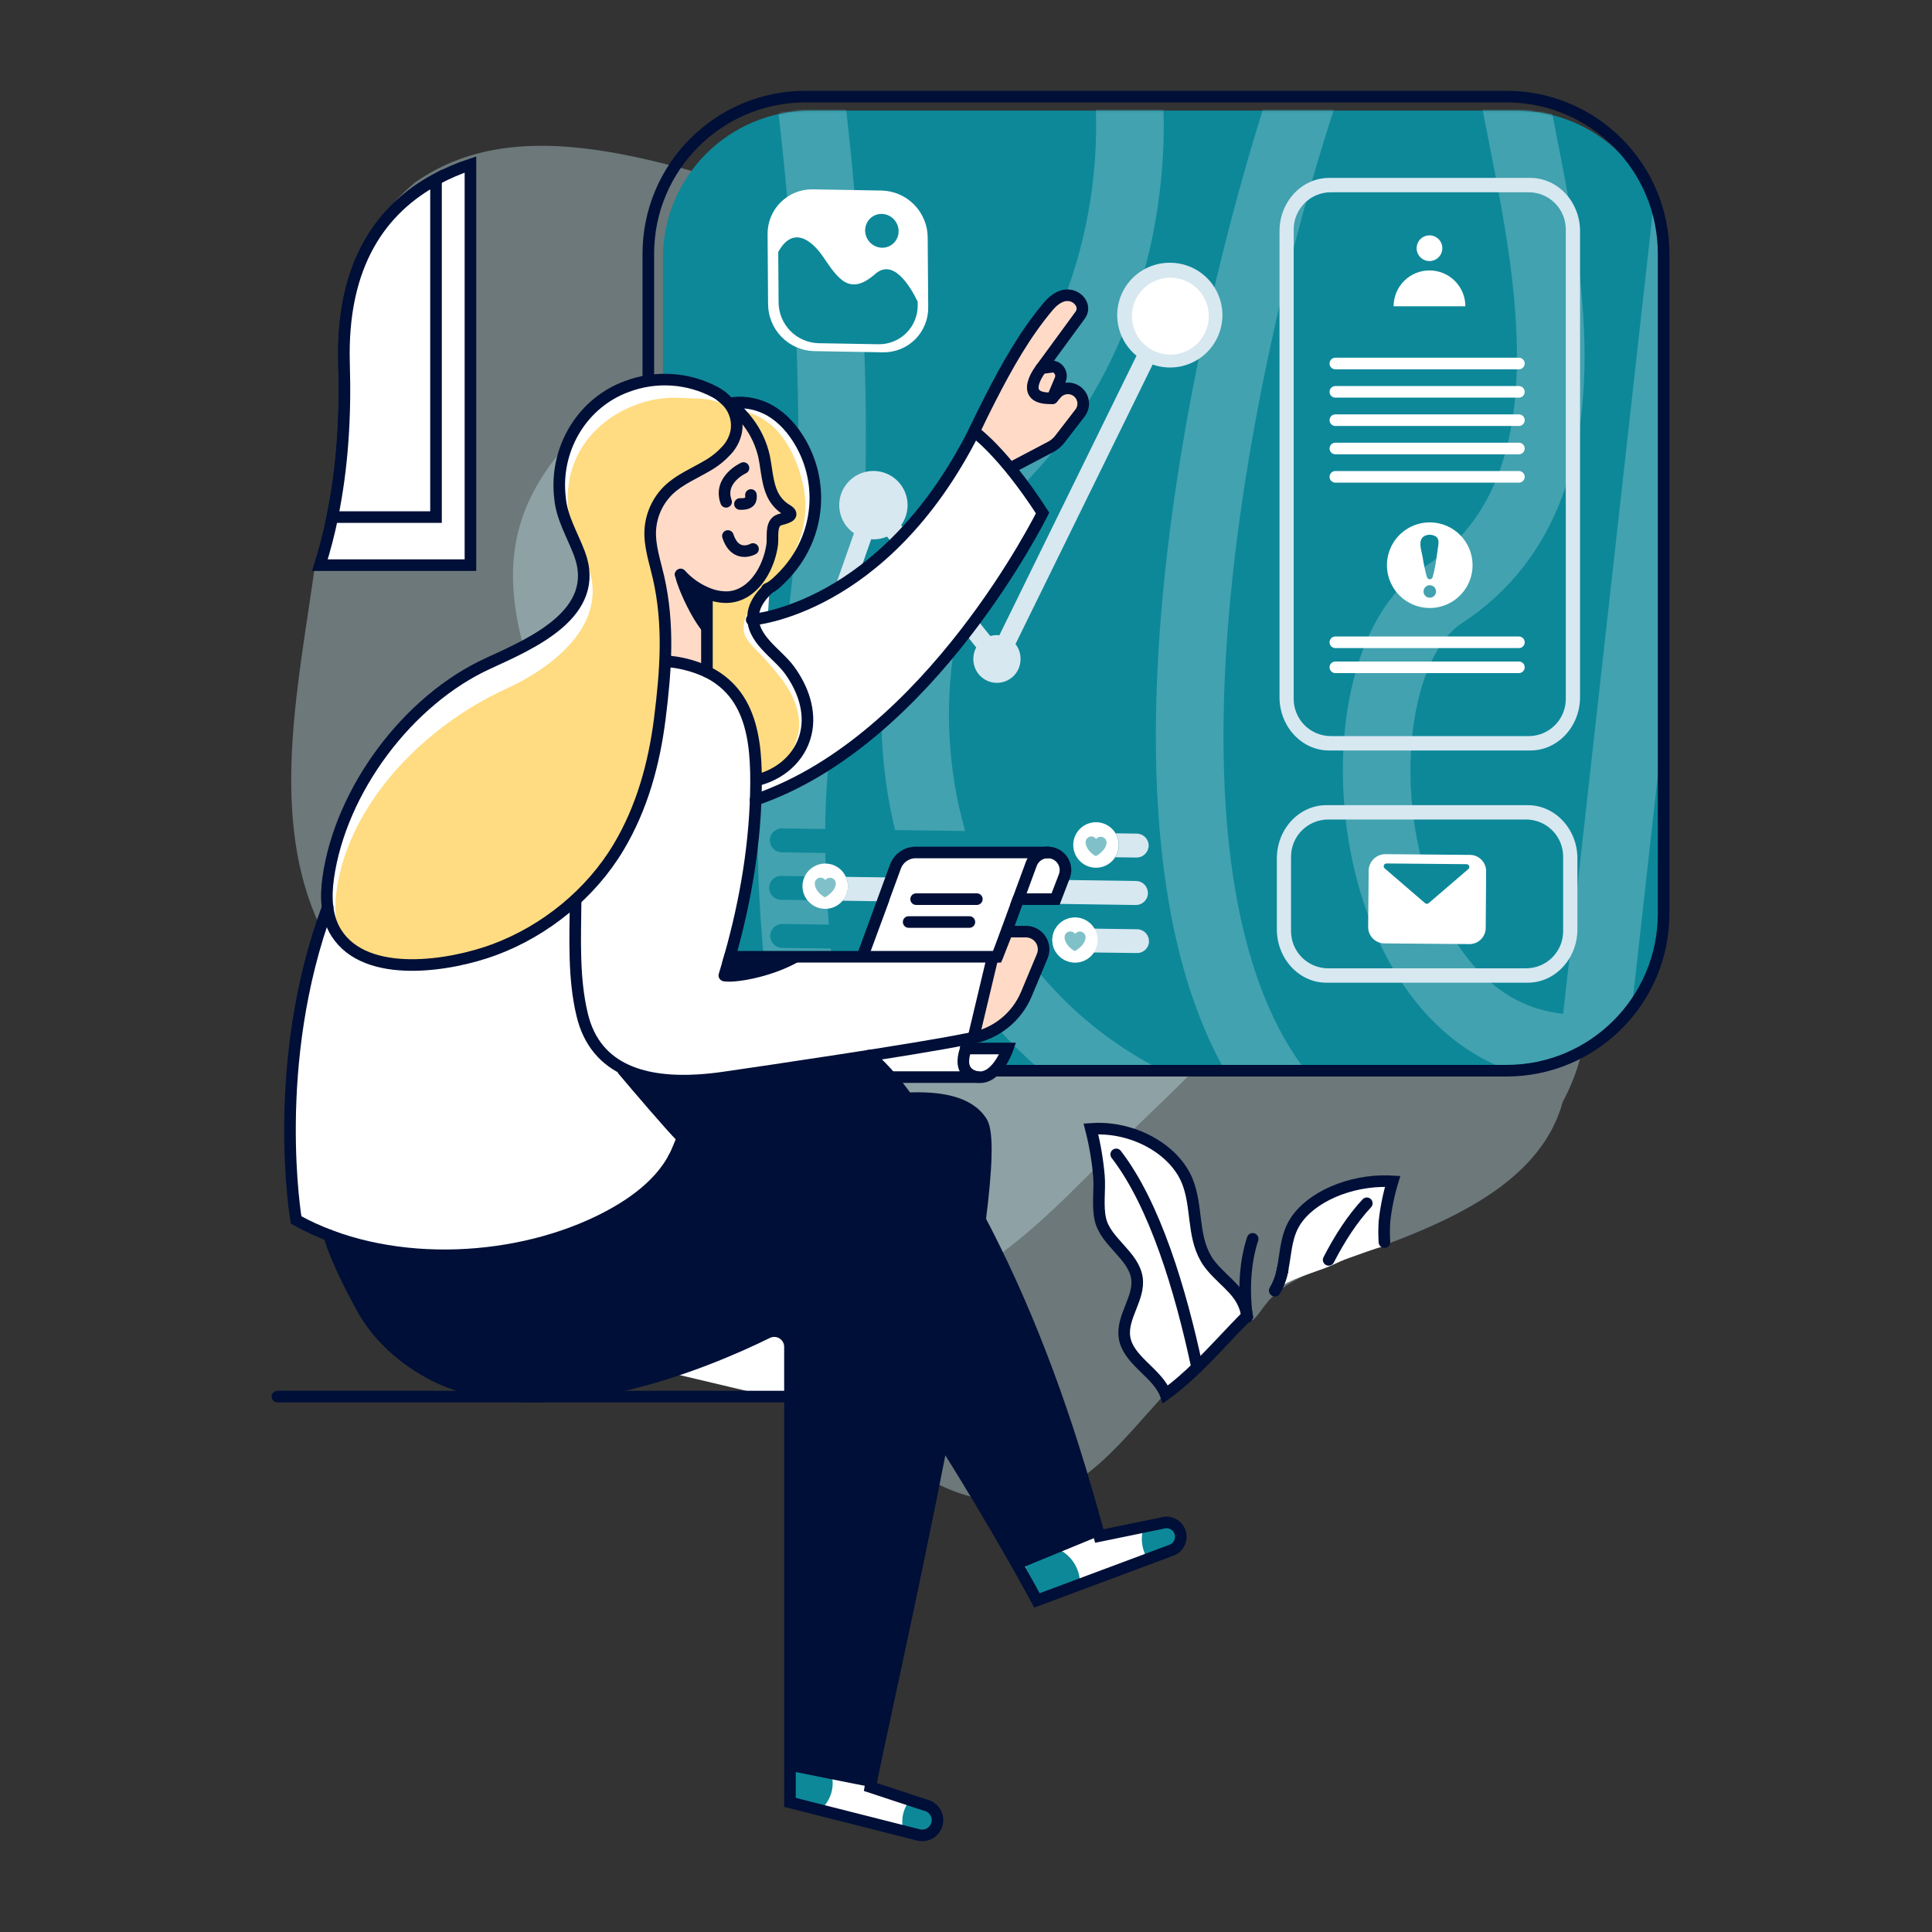 <svg width="1000" height="1000" viewBox="0 0 1000 1000" fill="none" xmlns="http://www.w3.org/2000/svg">
<rect x="0" y="0" width="1000" height="1000" fill="#333333" stroke="none"/>
<path opacity="0.4" fill-rule="evenodd" clip-rule="evenodd" d="M438.305 162.679C494.251 147.552 550.478 161.159 607.756 169.983C669.236 179.455 742.379 169.618 783.914 215.926C825.447 262.229 806.126 333.964 810.494 396.011C814.678 455.444 837.055 517.879 808.866 570.368C791 635.5 686.5 647.5 663 667.5C655 673 651.579 681.5 648 683.5C588.916 716.515 572.134 789.894 506 775.5C439.858 761.105 387.164 661.289 353.777 602.405C326.766 554.767 323.381 501.304 310.838 447.996C295.866 384.367 246.643 320.093 273.307 260.411C300.035 200.583 375.049 179.782 438.305 162.679Z" fill="#C1E0E5"/>
<path opacity="0.4" fill-rule="evenodd" clip-rule="evenodd" d="M163.318 290.5C195 210.5 149 151 214.507 94.688C272.922 53.123 354.613 89.183 423.935 107.471C475.565 121.092 513.013 158.927 559.25 185.635C609.79 214.828 680.301 219.251 707.161 271.069C734.465 323.744 713.543 388.395 693.249 444.147C674.214 496.437 636.759 536.739 596.477 575.13C552.041 617.48 509.896 672.802 448.672 677.241C387.078 681.707 336.748 633.407 286.425 597.609C237.901 563.091 186.464 529.12 163.318 474.253C139.622 418.082 155.17 350.917 163.318 290.5Z" fill="#C1E0E5"/>
<path d="M645.35 681.13C636.9 689.65 628.53 699.13 619.61 707.74C617.157 710.134 614.647 712.447 612.08 714.68C609.23 717.16 606.29 719.52 603.28 721.68C603.061 721.05 602.794 720.439 602.48 719.85C597.43 709.85 583.73 703.52 582.03 692.18C580.48 681.59 590.03 671.86 588.47 661.48C586.71 649.74 572.27 642.77 569.6 631.3C567.9 624.18 569.42 615.97 568.8 608.63C568.09 600.423 566.702 592.288 564.65 584.31C565.65 584.24 566.65 584.21 567.65 584.18C587.95 583.84 607.93 595.24 614.5 611.26C619.79 624.26 617.1 639.17 624.13 651.32C624.553 652.106 625.031 652.861 625.56 653.58C626.492 654.855 627.493 656.077 628.56 657.24L630.79 659.56C631.16 659.93 631.57 660.27 631.94 660.67C632.31 661.07 632.71 661.42 633.08 661.82C636.58 665.17 640.15 668.54 642.47 672.54C642.68 672.888 642.867 673.248 643.03 673.62C643.241 673.991 643.428 674.376 643.59 674.77C643.8 675.2 643.96 675.61 644.11 676.01C644.26 676.41 644.45 677.01 644.61 677.43C644.83 678.18 645.04 678.89 645.2 679.63C645.2 679.82 645.2 679.98 645.26 680.13C645.32 680.28 645.26 680.25 645.26 680.32C645.274 680.379 645.274 680.441 645.26 680.5C645.26 680.63 645.26 680.72 645.32 680.81V680.87C645.305 680.958 645.315 681.048 645.35 681.13Z" fill="white"/>
<path d="M645.48 681.75H645.51L645.48 681.78V681.75Z" fill="white"/>
<path d="M645.54 681.69C645.79 681.47 646 681.32 646.25 681.1C646.04 681.29 645.79 681.5 645.57 681.72C645.57 681.72 645.57 681.72 645.51 681.72L645.54 681.69Z" fill="white"/>
<path d="M716.61 632.46C716.395 635.947 716.395 641.513 716.61 645C710.51 646.49 704.39 649.02 698.5 651C694.84 652.21 691.59 653.98 688 655.5C678.04 659.54 668.431 661.487 659.88 668C661.743 664.823 663.055 661.354 663.76 657.74C663.76 657.59 663.82 657.43 663.85 657.25C665.4 649.76 665.52 641.89 669.05 634.73C675.62 621.53 694.83 611.96 714.94 611.34H715.31C717.14 611.34 719 611.34 720.86 611.43C718.777 618.289 717.354 625.331 716.61 632.46Z" fill="white"/>
<path d="M707.47 622.82L698.55 648C694.89 649.21 691.3 650.54 687.71 652.06C693.44 640.92 700 630.85 707.47 622.82Z" fill="white"/>
<path d="M645.58 681.79C645.58 681.59 645.55 681.391 645.49 681.2C645.55 681.57 645.58 681.79 645.58 681.79Z" fill="white"/>
<path d="M577.75 597.51C597.75 623.44 611.03 667.51 619.61 707.74C617.157 710.133 614.647 712.446 612.08 714.68L577.75 597.51Z" fill="white"/>
<path d="M648.37 641.23C644.37 653.44 644.22 665.77 644.69 673.58C644.811 676.103 645.078 678.618 645.49 681.11L648.37 641.23Z" fill="white"/>
<path d="M645.35 681.13C636.9 689.65 628.53 699.13 619.61 707.74C617.157 710.134 614.647 712.447 612.08 714.68C609.23 717.16 606.29 719.52 603.28 721.68C603.061 721.05 602.794 720.439 602.48 719.85C597.43 709.85 583.73 703.52 582.03 692.18C580.48 681.59 590.03 671.86 588.47 661.48C586.71 649.74 572.27 642.77 569.6 631.3C567.9 624.18 569.42 615.97 568.8 608.63C568.09 600.423 566.702 592.288 564.65 584.31C565.65 584.24 566.65 584.21 567.65 584.18C587.95 583.84 607.93 595.24 614.5 611.26C619.79 624.26 617.1 639.17 624.13 651.32C624.553 652.106 625.031 652.861 625.56 653.58C626.492 654.855 627.493 656.077 628.56 657.24L630.79 659.56C631.16 659.93 631.57 660.27 631.94 660.67C632.31 661.07 632.71 661.42 633.08 661.82C636.58 665.17 640.15 668.54 642.47 672.54C642.68 672.888 642.867 673.248 643.03 673.62C643.241 673.991 643.428 674.376 643.59 674.77C643.8 675.2 643.96 675.61 644.11 676.01C644.26 676.41 644.45 677.01 644.61 677.43C644.83 678.18 645.04 678.89 645.2 679.63C645.2 679.82 645.2 679.98 645.26 680.13C645.32 680.28 645.26 680.25 645.26 680.32C645.274 680.379 645.274 680.441 645.26 680.5C645.26 680.63 645.26 680.72 645.32 680.81V680.87C645.305 680.958 645.315 681.048 645.35 681.13V681.13Z" stroke="#000F37" stroke-width="6" stroke-miterlimit="10" stroke-linecap="round"/>
<path d="M663.76 657.77C663.052 661.374 661.74 664.833 659.88 668" stroke="#000F37" stroke-width="6" stroke-miterlimit="10" stroke-linecap="round"/>
<path d="M716.58 642.93C716.365 639.443 716.365 635.947 716.58 632.46C717.326 625.341 718.749 618.309 720.83 611.46C718.97 611.34 717.11 611.34 715.28 611.37H714.91C694.8 611.99 675.59 621.56 669.02 634.76C665.49 641.92 665.37 649.76 663.82 657.28" stroke="#000F37" stroke-width="6" stroke-miterlimit="10" stroke-linecap="round"/>
<path d="M663.77 657.78C663.77 657.62 663.83 657.47 663.86 657.28" stroke="#000F37" stroke-width="6" stroke-miterlimit="10" stroke-linecap="round"/>
<path d="M663.85 657.24C663.85 657.42 663.79 657.58 663.76 657.73C663.056 661.348 661.744 664.821 659.88 668" stroke="#000F37" stroke-width="6" stroke-miterlimit="10" stroke-linecap="round"/>
<path d="M663.77 657.78C663.77 657.62 663.83 657.47 663.86 657.28" stroke="#000F37" stroke-width="6" stroke-miterlimit="10" stroke-linecap="round"/>
<path d="M645.48 681.6V681.75" stroke="#000F37" stroke-width="6" stroke-miterlimit="10" stroke-linecap="round"/>
<path d="M707.47 622.82C700 630.82 693.47 640.92 687.71 652.1" stroke="#000F37" stroke-width="6" stroke-miterlimit="10" stroke-linecap="round"/>
<path d="M645.58 681.79C645.58 681.59 645.55 681.391 645.49 681.2C645.55 681.57 645.58 681.79 645.58 681.79Z" stroke="#000F37" stroke-width="6" stroke-miterlimit="10" stroke-linecap="round"/>
<path d="M577.75 597.51C597.75 623.44 611.03 667.51 619.61 707.74" stroke="#000F37" stroke-width="6" stroke-miterlimit="10" stroke-linecap="round"/>
<path d="M648.37 641.23C644.37 653.44 644.22 665.77 644.69 673.58C644.811 676.103 645.078 678.618 645.49 681.11" stroke="#000F37" stroke-width="6" stroke-miterlimit="10" stroke-linecap="round"/>
<path d="M784.79 57.26H419.43C377.291 57.26 343.13 91.42 343.13 133.56V477.9C343.13 520.039 377.291 554.2 419.43 554.2H784.79C826.929 554.2 861.09 520.039 861.09 477.9V133.56C861.09 91.42 826.929 57.26 784.79 57.26Z" fill="#0D8899"/>
<mask id="mask0_388_22" style="mask-type:alpha" maskUnits="userSpaceOnUse" x="343" y="57" width="519" height="498">
<path d="M784.79 57.26H419.43C377.291 57.26 343.13 91.42 343.13 133.56V477.9C343.13 520.039 377.291 554.2 419.43 554.2H784.79C826.929 554.2 861.09 520.039 861.09 477.9V133.56C861.09 91.42 826.929 57.26 784.79 57.26Z" fill="#0D8899"/>
</mask>
<g mask="url(#mask0_388_22)">
<path opacity="0.73" d="M417 30.5C427.333 103.833 441.8 273 417 363C392.2 453 436 660.167 461 752.5M582 30.5C589.167 68.667 587.3 162.6 522.5 233C441.5 321 454.5 514.5 613 578.5M677 41.5C625.5 194.667 558.6 520.9 703 600.5M782.5 41.5C794 112 836.5 249.5 747 308C672.484 356.706 716 636 905.5 510.5M875 92.5L815.5 625" stroke="#55ABB7" stroke-width="35"/>
</g>
<path d="M779.72 50H416.94C372 50 335.57 86.431 335.57 131.37V472.83C335.57 517.769 372 554.2 416.94 554.2H779.72C824.659 554.2 861.09 517.769 861.09 472.83V131.37C861.09 86.431 824.659 50 779.72 50Z" stroke="#000F37" stroke-width="6" stroke-miterlimit="10" stroke-linecap="round"/>
<path d="M792.11 92.09H687.92C673.76 92.09 662.27 104.45 662.27 119.66V360.82C662.27 376.06 673.76 388.45 687.92 388.45H792.11C806.3 388.45 817.83 376.06 817.83 360.82V119.66C817.83 104.45 806.3 92.09 792.11 92.09ZM810.45 361.87C810.432 366.939 808.409 371.796 804.823 375.38C801.237 378.964 796.38 380.984 791.31 381H688.79C683.713 380.984 678.848 378.962 675.256 375.375C671.663 371.788 669.634 366.927 669.61 361.85V118.67C669.634 113.593 671.663 108.731 675.256 105.144C678.848 101.557 683.713 99.536 688.79 99.52H791.31C796.383 99.536 801.244 101.559 804.83 105.147C808.416 108.735 810.437 113.597 810.45 118.67V361.87Z" fill="#D7E8F0"/>
<path d="M790.74 416.75H686.55C672.4 416.75 660.9 429.11 660.9 444.32V481C660.9 496.25 672.4 508.64 686.55 508.64H790.74C804.93 508.64 816.46 496.25 816.46 481V444.32C816.46 429.11 804.93 416.75 790.74 416.75ZM809.08 482.06C809.067 487.132 807.046 491.993 803.459 495.579C799.873 499.166 795.012 501.187 789.94 501.2H687.42C682.344 501.187 677.479 499.167 673.886 495.582C670.293 491.996 668.264 487.136 668.24 482.06V443.33C668.264 438.253 670.293 433.392 673.886 429.805C677.478 426.217 682.343 424.196 687.42 424.18H789.94C795.013 424.196 799.874 426.219 803.46 429.807C807.046 433.395 809.067 438.257 809.08 443.33V482.06Z" fill="#D7E8F0"/>
<path d="M557.25 443.41L404.57 441.17C402.927 441.144 401.362 440.466 400.218 439.287C399.075 438.108 398.446 436.523 398.47 434.88C398.468 434.311 398.548 433.745 398.71 433.2C399.104 431.907 399.907 430.778 400.998 429.981C402.089 429.184 403.409 428.762 404.76 428.78L557.44 431C556.298 432.773 555.659 434.822 555.59 436.93C555.507 439.205 556.084 441.455 557.25 443.41Z" fill="#0D8899"/>
<path d="M594.27 439.41C593.883 440.7 593.09 441.83 592.009 442.634C590.928 443.437 589.617 443.871 588.27 443.87L577.27 443.71C578.45 441.866 579.092 439.73 579.126 437.542C579.159 435.353 578.583 433.199 577.46 431.32L588.46 431.48C590.1 431.514 591.661 432.194 592.803 433.371C593.945 434.549 594.576 436.129 594.56 437.77C594.541 438.327 594.443 438.88 594.27 439.41Z" fill="#D7E8F0"/>
<path d="M593.91 464C593.523 465.288 592.729 466.415 591.648 467.214C590.566 468.013 589.255 468.439 587.91 468.43L436.16 466.21C437.577 464.52 438.486 462.462 438.782 460.276C439.077 458.091 438.747 455.866 437.83 453.86L588.05 456C589.691 456.031 591.253 456.71 592.396 457.888C593.538 459.067 594.169 460.649 594.15 462.29C594.156 462.869 594.075 463.445 593.91 464Z" fill="#D7E8F0"/>
<path d="M417.9 465.93L404.22 465.73C402.581 465.706 401.018 465.035 399.873 463.861C398.728 462.688 398.094 461.109 398.11 459.47C398.117 458.892 398.201 458.316 398.36 457.76C398.744 456.473 399.538 455.346 400.621 454.552C401.704 453.758 403.017 453.339 404.36 453.36L416.55 453.55C415.837 455.029 415.436 456.639 415.37 458.28C415.269 461.051 416.167 463.766 417.9 465.93Z" fill="#0D8899"/>
<path d="M546.45 492.68L404.78 490.62C403.141 490.583 401.582 489.903 400.44 488.726C399.299 487.549 398.666 485.97 398.68 484.33C398.683 483.773 398.771 483.22 398.94 482.69C399.324 481.398 400.117 480.266 401.198 479.462C402.28 478.658 403.592 478.226 404.94 478.23L546.4 480.31C545.245 482.166 544.633 484.309 544.633 486.495C544.633 488.681 545.245 490.824 546.4 492.68H546.45Z" fill="#0D8899"/>
<path d="M594.5 488.87C594.116 490.158 593.322 491.287 592.24 492.084C591.157 492.881 589.845 493.305 588.5 493.29L566.24 493L546.45 492.73C545.296 490.874 544.684 488.731 544.684 486.545C544.684 484.359 545.296 482.216 546.45 480.36L566.61 480.66L588.61 480.98C590.248 481.006 591.808 481.679 592.951 482.852C594.094 484.025 594.726 485.602 594.71 487.24C594.718 487.79 594.647 488.339 594.5 488.87Z" fill="#D7E8F0"/>
<path d="M577.21 443.71C575.672 446.113 573.315 447.877 570.575 448.673C567.836 449.469 564.901 449.244 562.314 448.04C559.728 446.836 557.667 444.734 556.513 442.125C555.36 439.515 555.192 436.576 556.042 433.853C556.891 431.129 558.701 428.807 561.133 427.316C563.566 425.826 566.456 425.269 569.269 425.749C572.081 426.229 574.623 427.713 576.424 429.925C578.225 432.138 579.161 434.929 579.06 437.78C578.987 439.887 578.348 441.935 577.21 443.71Z" fill="white"/>
<g opacity="0.72">
<path opacity="0.72" d="M572.78 436.51C572.516 437.917 571.853 439.219 570.87 440.26C570.392 440.79 569.871 441.278 569.31 441.72C569 441.94 567.39 443.23 567.08 443.07C564.96 442 562.29 439.31 561.96 436.68C561.905 436.268 561.905 435.851 561.96 435.44C562.077 434.732 562.445 434.089 562.995 433.629C563.545 433.168 564.243 432.92 564.96 432.93C565.43 432.947 565.89 433.075 566.301 433.302C566.713 433.53 567.066 433.851 567.33 434.24C567.631 433.878 568.009 433.589 568.436 433.393C568.864 433.197 569.33 433.101 569.8 433.11C570.224 433.124 570.64 433.225 571.023 433.407C571.405 433.588 571.747 433.846 572.026 434.165C572.306 434.483 572.517 434.856 572.646 435.259C572.776 435.663 572.822 436.088 572.78 436.51Z" fill="#0D8899"/>
</g>
<path d="M436.14 466.21C435.02 467.553 433.613 468.628 432.024 469.357C430.434 470.086 428.702 470.451 426.953 470.424C425.205 470.397 423.484 469.98 421.918 469.202C420.351 468.425 418.979 467.307 417.9 465.93C416.174 463.763 415.283 461.048 415.39 458.28C415.456 456.639 415.857 455.029 416.57 453.55C417.574 451.51 419.147 449.805 421.099 448.639C423.05 447.473 425.298 446.897 427.57 446.98C429.758 447.049 431.883 447.734 433.7 448.957C435.516 450.179 436.951 451.889 437.84 453.89C438.757 455.896 439.087 458.121 438.792 460.307C438.496 462.492 437.587 464.55 436.17 466.24L436.14 466.21Z" fill="white"/>
<g opacity="0.72">
<path opacity="0.72" d="M432.59 457.84C432.319 459.244 431.653 460.541 430.67 461.58C430.2 462.117 429.677 462.606 429.11 463.04C428.81 463.26 427.19 464.56 426.89 464.39C424.77 463.33 422.1 460.64 421.76 458C421.705 457.588 421.705 457.171 421.76 456.76C421.863 456.174 422.138 455.632 422.549 455.203C422.961 454.774 423.49 454.477 424.071 454.349C424.652 454.222 425.258 454.27 425.811 454.487C426.365 454.704 426.841 455.081 427.18 455.57C427.577 455.019 428.149 454.618 428.803 454.434C429.456 454.25 430.153 454.294 430.779 454.557C431.405 454.821 431.923 455.289 432.249 455.886C432.574 456.482 432.687 457.171 432.57 457.84H432.59Z" fill="#0D8899"/>
</g>
<path d="M566.24 493C564.828 495.133 562.759 496.747 560.347 497.598C557.935 498.449 555.312 498.49 552.874 497.716C550.436 496.941 548.317 495.393 546.839 493.306C545.36 491.219 544.602 488.707 544.68 486.15C544.754 484.101 545.357 482.107 546.43 480.36C547.253 479.044 548.329 477.905 549.595 477.007C550.86 476.109 552.292 475.471 553.805 475.13C555.319 474.788 556.886 474.75 558.414 475.017C559.943 475.284 561.404 475.851 562.712 476.686C564.02 477.521 565.15 478.606 566.037 479.88C566.923 481.154 567.548 482.591 567.876 484.108C568.204 485.624 568.229 487.191 567.948 488.717C567.667 490.244 567.087 491.699 566.24 493Z" fill="white"/>
<g opacity="0.72">
<path opacity="0.72" d="M561.89 485.66C561.621 487.068 560.955 488.369 559.97 489.41C559.5 489.947 558.977 490.436 558.41 490.87C558.11 491.09 556.49 492.38 556.19 492.22C554.07 491.15 551.4 488.47 551.06 485.83C551.005 485.418 551.005 485.001 551.06 484.59C551.163 484.004 551.437 483.462 551.849 483.033C552.261 482.604 552.79 482.307 553.371 482.179C553.952 482.052 554.558 482.1 555.111 482.317C555.665 482.534 556.141 482.911 556.48 483.4C556.876 482.85 557.447 482.451 558.1 482.268C558.752 482.084 559.448 482.127 560.073 482.389C560.698 482.651 561.215 483.117 561.542 483.711C561.868 484.305 561.984 484.992 561.87 485.66H561.89Z" fill="#0D8899"/>
</g>
<path d="M397.3 121.36L397.56 157.55C397.626 163.862 400.131 169.905 404.55 174.413C408.969 178.921 414.96 181.547 421.27 181.74L457.09 182.36C460.17 182.407 463.228 181.835 466.083 180.678C468.938 179.52 471.532 177.801 473.71 175.622C475.887 173.444 477.605 170.85 478.761 167.994C479.918 165.139 480.488 162.08 480.44 159L480.17 122.81C480.108 116.498 477.606 110.456 473.188 105.948C468.77 101.441 462.779 98.818 456.47 98.63L420.65 98C417.569 97.953 414.511 98.525 411.656 99.682C408.801 100.839 406.208 102.558 404.03 104.737C401.852 106.916 400.134 109.51 398.978 112.365C397.822 115.221 397.251 118.28 397.3 121.36Z" fill="white"/>
<path d="M402.81 130.44L403 156.64C403.059 162.121 405.235 167.367 409.073 171.28C412.91 175.194 418.112 177.473 423.59 177.64L454.7 178.18C457.375 178.221 460.032 177.724 462.511 176.719C464.991 175.715 467.244 174.223 469.137 172.332C471.03 170.441 472.524 168.189 473.531 165.71C474.538 163.231 475.038 160.576 475 157.9V156.13C470.63 147.19 462.12 133.81 453 141.81C439.91 153.31 433.92 144.56 426.29 133.27C419.92 123.82 410.23 116.92 402.81 130.44Z" fill="#0D8899"/>
<path d="M461.34 126.822C465.292 124.197 466.31 118.779 463.614 114.722C460.919 110.665 455.53 109.504 451.579 112.129C447.627 114.755 446.609 120.172 449.305 124.229C452 128.286 457.389 129.447 461.34 126.822Z" fill="#0D8899"/>
<path d="M605.38 136C599.782 135.998 594.32 137.729 589.746 140.956C585.171 144.182 581.707 148.746 579.83 154.02C577.953 159.294 577.755 165.02 579.262 170.411C580.77 175.802 583.91 180.595 588.25 184.13L517.25 328.84C516.813 328.771 516.372 328.728 515.93 328.71C514.798 328.725 513.673 328.9 512.59 329.23L466.4 271.84C468.462 268.994 469.63 265.598 469.755 262.086C469.879 258.573 468.954 255.104 467.098 252.119C465.243 249.134 462.54 246.77 459.334 245.328C456.129 243.885 452.567 243.431 449.103 244.021C445.638 244.612 442.428 246.222 439.882 248.644C437.335 251.067 435.569 254.193 434.807 257.624C434.044 261.055 434.322 264.636 435.603 267.908C436.884 271.181 439.111 273.998 442 276L409.63 368.12C406.808 368.289 404.131 369.43 402.054 371.348C399.978 373.267 398.629 375.846 398.239 378.646C397.848 381.446 398.438 384.296 399.91 386.71C401.382 389.124 403.644 390.954 406.312 391.889C408.981 392.824 411.89 392.807 414.547 391.84C417.204 390.873 419.444 389.016 420.887 386.585C422.33 384.153 422.887 381.297 422.463 378.502C422.038 375.706 420.659 373.144 418.56 371.25L450.93 279.12C451.33 279.12 451.72 279.18 452.12 279.18C454.527 279.18 456.909 278.69 459.12 277.74L505.3 335.11C504.327 336.875 503.811 338.855 503.8 340.87C503.753 342.504 504.035 344.13 504.628 345.653C505.22 347.176 506.113 348.564 507.252 349.736C508.39 350.908 509.753 351.839 511.258 352.476C512.763 353.112 514.381 353.44 516.015 353.44C517.649 353.44 519.267 353.112 520.772 352.476C522.277 351.839 523.64 350.908 524.779 349.736C525.918 348.564 526.81 347.176 527.403 345.653C527.995 344.13 528.277 342.504 528.23 340.87C528.222 338.153 527.299 335.518 525.61 333.39L596.61 188.68C600.342 189.994 604.316 190.475 608.254 190.09C612.192 189.705 615.998 188.462 619.404 186.45C622.811 184.437 625.735 181.703 627.973 178.44C630.21 175.177 631.706 171.464 632.356 167.561C633.006 163.658 632.794 159.66 631.734 155.848C630.674 152.036 628.793 148.502 626.222 145.495C623.652 142.487 620.454 140.079 616.853 138.438C613.252 136.798 609.337 135.966 605.38 136Z" fill="#D7E8F0"/>
<path d="M691.18 188.15H786.18" stroke="white" stroke-width="6" stroke-miterlimit="10" stroke-linecap="round"/>
<path d="M691.18 202.82H786.18" stroke="white" stroke-width="6" stroke-miterlimit="10" stroke-linecap="round"/>
<path d="M691.18 217.48H786.18" stroke="white" stroke-width="6" stroke-miterlimit="10" stroke-linecap="round"/>
<path d="M691.18 232.14H786.18" stroke="white" stroke-width="6" stroke-miterlimit="10" stroke-linecap="round"/>
<path d="M691.18 246.81H786.18" stroke="white" stroke-width="6" stroke-miterlimit="10" stroke-linecap="round"/>
<path d="M691.18 332.45H786.18" stroke="white" stroke-width="6" stroke-miterlimit="10" stroke-linecap="round"/>
<path d="M691.18 345.39H786.18" stroke="white" stroke-width="6" stroke-miterlimit="10" stroke-linecap="round"/>
<path d="M766.22 444.48C767.175 445.272 767.94 446.268 768.459 447.394C768.978 448.521 769.238 449.75 769.22 450.99L769 480.32C768.992 481.427 768.766 482.521 768.334 483.541C767.902 484.56 767.274 485.484 766.484 486.26C765.694 487.036 764.759 487.648 763.732 488.061C762.705 488.475 761.607 488.682 760.5 488.67L716.5 488.29C714.269 488.269 712.137 487.363 710.573 485.771C709.009 484.179 708.141 482.031 708.16 479.8L708.42 450.45C708.504 448.239 709.43 446.144 711.008 444.593C712.586 443.043 714.698 442.154 716.91 442.11L760.91 442.49C762.859 442.507 764.74 443.211 766.22 444.48Z" fill="white"/>
<path d="M760 449.84L739.48 467.47C739.218 467.693 738.885 467.816 738.54 467.816C738.196 467.816 737.862 467.693 737.6 467.47L716.71 449.47C716.479 449.276 716.315 449.014 716.241 448.722C716.167 448.43 716.187 448.121 716.297 447.841C716.408 447.56 716.604 447.321 716.857 447.158C717.111 446.994 717.409 446.915 717.71 446.93L759.12 447.3C759.411 447.31 759.692 447.408 759.926 447.58C760.161 447.753 760.337 447.993 760.432 448.268C760.528 448.543 760.537 448.84 760.46 449.121C760.383 449.402 760.223 449.652 760 449.84Z" fill="#0D8899"/>
<path d="M740.06 270.38C735.676 270.376 731.39 271.672 727.743 274.105C724.096 276.537 721.253 279.997 719.572 284.046C717.892 288.095 717.45 292.551 718.303 296.851C719.156 301.151 721.265 305.101 724.363 308.202C727.462 311.303 731.41 313.416 735.709 314.273C740.008 315.129 744.465 314.692 748.516 313.015C752.566 311.338 756.028 308.498 758.464 304.853C760.9 301.209 762.2 296.924 762.2 292.54C762.201 289.631 761.63 286.751 760.518 284.063C759.406 281.375 757.775 278.932 755.719 276.875C753.664 274.817 751.222 273.184 748.536 272.07C745.849 270.955 742.969 270.381 740.06 270.38ZM740.06 309.38C739.201 309.38 738.377 309.039 737.769 308.431C737.161 307.823 736.82 306.999 736.82 306.14C736.82 305.281 737.161 304.456 737.769 303.849C738.377 303.241 739.201 302.9 740.06 302.9C740.919 302.9 741.743 303.241 742.351 303.849C742.959 304.456 743.3 305.281 743.3 306.14C743.3 306.999 742.959 307.823 742.351 308.431C741.743 309.039 740.919 309.38 740.06 309.38ZM744.13 284.46C743.45 289.27 742.87 294.32 741.44 298.98C741.307 299.233 741.107 299.446 740.862 299.594C740.617 299.742 740.336 299.82 740.05 299.82C739.764 299.82 739.483 299.742 739.238 299.594C738.993 299.446 738.793 299.233 738.66 298.98C737.646 295.47 736.871 291.895 736.34 288.28C735.89 285.66 734.34 281.39 735.83 278.85C737.12 276.56 740.77 276.29 742.83 277.48C745.46 278.89 744.44 282 744.13 284.42V284.46Z" fill="white"/>
<path d="M605.77 183.53C616.761 183.53 625.67 174.62 625.67 163.63C625.67 152.64 616.761 143.73 605.77 143.73C594.78 143.73 585.87 152.64 585.87 163.63C585.87 174.62 594.78 183.53 605.77 183.53Z" fill="white"/>
<path d="M739.9 135.12C743.573 135.12 746.55 132.143 746.55 128.47C746.55 124.797 743.573 121.82 739.9 121.82C736.227 121.82 733.25 124.797 733.25 128.47C733.25 132.143 736.227 135.12 739.9 135.12Z" fill="white"/>
<path d="M721.33 158.54C721.33 153.615 723.287 148.892 726.769 145.409C730.252 141.927 734.975 139.97 739.9 139.97C744.825 139.97 749.548 141.927 753.031 145.409C756.514 148.892 758.47 153.615 758.47 158.54H721.33Z" fill="white"/>
<path d="M612 794.19C611.996 795.701 611.531 797.174 610.668 798.414C609.805 799.654 608.585 800.601 607.17 801.13L537.52 827.13C537.52 827.13 534.2 820.97 528.41 810.68L488.63 744.13C477.88 799.43 465.89 854.8 458.46 889.31L451.3 923.67L480 933.11C481.725 933.526 483.261 934.509 484.361 935.902C485.462 937.294 486.063 939.015 486.07 940.79C486.067 941.994 485.791 943.181 485.262 944.263C484.733 945.344 483.965 946.291 483.016 947.032C482.067 947.772 480.962 948.288 479.785 948.539C478.607 948.79 477.388 948.77 476.22 948.48L409.7 931.62V915.36L408.12 915.05L409.49 725.38L344.49 710.01C336.34 712.55 327.73 714.88 318.93 716.77C318.835 716.783 318.742 716.803 318.65 716.83C297.291 722.429 274.981 723.391 253.22 719.65C253.03 719.65 252.81 719.56 252.63 719.52C251.05 719.22 249.47 718.87 247.92 718.52C247.45 718.43 246.99 718.34 246.52 718.21C245.16 717.9 243.8 717.5 242.44 717.13C241.69 716.91 240.95 716.73 240.24 716.51C239.53 716.29 239 716.11 238.38 715.89C226.667 712.213 215.85 706.133 206.62 698.04C199.542 692.097 193.541 684.98 188.88 677C186.88 673.84 185.01 670.52 183.27 667.11C172.71 646.26 170.51 639.17 173.58 638.98C166.819 636.598 160.27 633.655 154 630.18C154 630.18 140.18 549.53 170.32 468.36C169.743 463.339 169.847 458.263 170.63 453.27C176.98 407.73 211.93 360.92 253.63 341.96C275.97 331.8 312.4 316.21 300.63 285.17C296.91 275.35 291.63 266.89 290.63 256.7C290.54 255.7 290.42 254.81 290.35 253.82C288.68 229.82 302.65 207.03 325.27 198.82C332.671 196.033 340.582 194.859 348.474 195.377C356.366 195.894 364.056 198.091 371.03 201.82C373.439 203.091 375.6 204.785 377.41 206.82C384.29 207 392.93 208.21 396.99 210.1C403.87 213.32 409.38 218.96 413.5 225.31C421.1 237.146 424.151 251.336 422.09 265.25C420.906 272.95 418.163 280.327 414.03 286.93C411.992 290.238 409.626 293.334 406.97 296.17C404.64 298.61 401.33 302.17 398.14 303.48C398.175 303.508 398.219 303.524 398.265 303.524C398.31 303.524 398.354 303.508 398.39 303.48L397.46 318.35C416.56 314 467.59 296.08 505 222.09C507.7 216.36 510.48 210.66 513.4 205.02C522.04 188.23 531.3 171.53 543.57 157.09C546.57 153.59 551.01 150.43 555.78 151.95C559.96 153.28 562.78 157.95 559.87 161.87L539.79 189.31L546.2 188.48C546.899 188.649 547.552 188.968 548.115 189.415C548.677 189.863 549.135 190.427 549.457 191.07C549.779 191.713 549.957 192.418 549.978 193.136C549.999 193.855 549.863 194.569 549.58 195.23L545.52 204.87L547.44 202.61C548.761 201.05 550.633 200.061 552.666 199.85C554.699 199.639 556.735 200.222 558.348 201.477C559.961 202.733 561.027 204.563 561.321 206.586C561.616 208.608 561.118 210.666 559.93 212.33L549.35 226C547.932 227.805 546.133 229.274 544.08 230.3L523.14 240.4C529.333 248.013 535.092 255.969 540.39 264.23C528.892 286.268 515.413 307.214 500.12 326.81C474.34 360.02 437.22 397.14 391.9 412.66C390.9 440.11 386.05 467.31 378.52 493.92C402.03 493.92 424.46 493.92 447.14 493.92L464.24 447.26C465.026 445.107 466.455 443.248 468.333 441.935C470.211 440.622 472.448 439.918 474.74 439.92H543.09C544.279 439.924 545.457 440.155 546.56 440.6C548.235 441.292 549.668 442.465 550.677 443.97C551.686 445.476 552.227 447.247 552.23 449.06C552.218 450.171 552.008 451.272 551.61 452.31L547.08 464.09H546.93H527.66L519.82 486.55L522.05 480.88H531.69C533.2 480.88 534.686 481.253 536.017 481.965C537.348 482.678 538.481 483.709 539.318 484.966C540.154 486.223 540.667 487.667 540.81 489.17C540.954 490.673 540.723 492.188 540.14 493.58L531.93 513.22C529.455 519.134 525.53 524.329 520.517 528.326C515.505 532.323 509.566 534.993 503.25 536.09L502.38 536.24L500.77 541L501.6 539.36C501.33 540.01 501.02 540.72 500.74 541.5H522.36C522.36 541.5 517.56 555.5 508.73 556.34C508.016 556.396 507.298 556.372 506.59 556.27H461.79C464.3 559.06 467.12 562.44 470.13 566.41C483.13 566.22 502.04 567.61 506.72 576.69C507.525 577.593 508.261 578.555 508.92 579.57C510.71 582.57 511.3 589.57 510.87 599.68C510.996 610.106 510.122 620.521 508.26 630.78C510.527 635.033 512.707 639.31 514.8 643.61C519.352 652.117 523.458 660.855 527.1 669.79C527.225 670.027 527.329 670.274 527.41 670.53C538.326 695.563 547.903 721.159 556.1 747.21L556.56 748.82C562.76 767.1 567.81 783.71 569.73 793.82L602.23 787.16C603.345 786.79 604.531 786.69 605.692 786.867C606.854 787.045 607.956 787.495 608.909 788.181C609.863 788.867 610.64 789.769 611.177 790.814C611.715 791.858 611.996 793.015 612 794.19Z" fill="white"/>
<path d="M505.5 535.5L514.5 498.5C507.5 492 538.5 463 537.5 496.5C536.7 523.3 515.833 533.667 505.5 535.5Z" fill="#FFDBC7"/>
<path d="M325.5 265.5L383.5 217C393.1 217 399.167 243.333 401 256.5L409 268C406.5 267.167 401.4 267.9 401 277.5C400.6 287.1 393.5 298.5 390 303C385.6 312.2 372.5 310.167 366.5 308L364 348.5L334.5 339.5L325.5 265.5Z" fill="#FFDBC7"/>
<path d="M554 154C538.8 150.8 514.667 199 504.5 223.5L523.5 242L548.5 229.5L561 211C563.8 203.4 553.833 200.5 548.5 200V193.5C542.5 190.7 543 185.333 544 183C553.667 174.666 569.2 157.2 554 154Z" fill="#FFDBC7"/>
<path d="M499.85 542.7H521.47C520.583 545.14 519.454 547.485 518.1 549.7C515.43 553.88 511.31 558.25 505.86 557.51H440.27C437.72 557.527 435.237 556.697 433.21 555.15C432.761 553.072 432.889 550.911 433.58 548.9C460.07 544.84 487.21 540.47 499.35 537.96L501.64 537.56L499.85 542.7Z" fill="white"/>
<path d="M551.34 450.38C551.328 451.492 551.118 452.592 550.72 453.63L546.2 465.4H526.92L519 488L516.12 495.22H453.28L467.84 455.56C468.63 453.408 470.061 451.55 471.941 450.238C473.82 448.925 476.057 448.221 478.35 448.22H546.69C547.879 448.222 549.057 448.453 550.16 448.9C550.542 449.057 550.916 449.233 551.28 449.43C551.31 449.73 551.34 450.07 551.34 450.38Z" fill="white"/>
<path d="M551.35 450.37C551.337 451.482 551.127 452.582 550.73 453.62L546.2 465.39H526.93L533.63 447.21C534.37 445.194 535.797 443.503 537.659 442.434C539.521 441.365 541.701 440.985 543.815 441.362C545.929 441.739 547.843 442.849 549.221 444.496C550.599 446.143 551.352 448.223 551.35 450.37Z" fill="white"/>
<path d="M521.46 542.7C521.46 542.7 515.26 560.92 504 557C497 554.59 498.05 547.62 499.88 542.66L521.46 542.7Z" fill="white"/>
<path d="M567 793.5L529 807.5L537 829L609 801.5C616.2 794.3 609.667 789.5 605.5 788L567 793.5Z" fill="white"/>
<path d="M505.62 465.39H474.19" stroke="#000F37" stroke-width="6" stroke-linecap="round" stroke-linejoin="round"/>
<mask id="mask1_388_22" style="mask-type:alpha" maskUnits="userSpaceOnUse" x="529" y="788" width="84" height="41">
<path d="M567 793.5L529 807.5L537 829L609 801.5C616.2 794.3 609.667 789.5 605.5 788L567 793.5Z" fill="white"/>
</mask>
<g mask="url(#mask1_388_22)">
<circle cx="539.5" cy="819.5" r="19.5" fill="#0D8899"/>
<circle cx="610.5" cy="796.5" r="19.5" fill="#0D8899"/>
</g>
<path d="M450.5 922.5L410.5 914.5L409 933L476.5 950.5C487.7 947.3 485.5 939.167 483 935.5L450.5 925.5V922.5Z" fill="white"/>
<path d="M501.75 477.23H470.32" stroke="#000F37" stroke-width="6" stroke-linecap="round" stroke-linejoin="round"/>
<mask id="mask2_388_22" style="mask-type:alpha" maskUnits="userSpaceOnUse" x="409" y="914" width="77" height="37">
<path d="M450.5 922.5L410.5 914.5L409 933L476.5 950.5C487.7 947.3 485.5 939.167 483 935.5L450.5 925.5V922.5Z" fill="white"/>
</mask>
<g mask="url(#mask2_388_22)">
<circle cx="413" cy="923" r="18" fill="#0D8899"/>
<circle cx="485" cy="943" r="18" fill="#0D8899"/>
</g>
<path d="M526.37 671C520.927 657.839 514.579 645.072 507.37 632.79C510.29 617.32 512.28 590.22 505.95 577.92C501.27 568.83 482.38 567.45 469.34 567.64C459.27 554.33 451.13 547.47 451.13 547.47C451.13 547.47 390.51 557.29 376.67 557.37C362.83 557.45 362.84 565.12 362.84 565.12C362.84 565.12 353.2 594.21 342.3 608.66C331.4 623.11 302.08 640.66 259.83 647.42C217.58 654.18 184.35 645.85 176.73 641.61C169.11 637.37 168.86 641.46 182.5 668.33C196.14 695.2 217.14 714.52 252.41 720.89C274.164 724.636 296.469 723.674 317.82 718.07C317.82 718.07 373.63 704 390 693.27C406.37 682.54 408.93 697.13 408.93 697.13L407.33 916.31L450.53 924.93L487.85 745.4L527.65 812L569 795C564.13 769.43 539.12 702 526.37 671Z" fill="#000F37"/>
<path d="M413.47 377.93C412.584 384.018 409.995 389.731 406 394.41C402.931 398.331 399.027 401.519 394.57 403.74C393.524 404.245 392.437 404.66 391.32 404.98C391.32 401.51 391.26 397.98 391.07 394.54C390.36 381.65 387.76 368.23 379.55 358.32C375.6 353.585 370.615 349.822 364.98 347.32C365.14 344.94 365.33 342.58 365.48 340.2C365.91 336.13 365.89 332.025 365.42 327.96C364.89 325.493 364.589 322.982 364.52 320.46C364.61 318.11 364.27 309.09 366.13 307.14C369.233 308.433 372.558 309.113 375.92 309.14C383.45 309.08 389.43 304.46 393.46 298.55C394.942 298.066 396.483 297.783 398.04 297.71C402.6 298.39 388.99 310.66 393.43 309.27C390.54 310.16 388.43 314.5 387.07 316.98C385.07 320.82 383.91 325.34 385.87 329.4C387.79 333.28 391.81 336.62 394.66 339.81C398.502 343.844 402.096 348.109 405.42 352.58C410.68 359.9 414.52 368.89 413.47 377.93Z" fill="#FFDC82"/>
<path d="M344.26 342.22C351.421 342.665 358.444 344.385 365 347.3C370.631 349.805 375.612 353.568 379.56 358.3C387.77 368.22 390.37 381.63 391.08 394.52C391.27 397.99 391.36 401.52 391.33 404.96C391.18 435.48 386.1 465.68 377.76 495.21C403.66 495.21 428.23 495.21 453.26 495.21H516.12L519 488L521.3 482.2H531C532.511 482.2 533.999 482.573 535.33 483.287C536.662 484 537.797 485.031 538.635 486.289C539.472 487.547 539.985 488.992 540.129 490.496C540.273 492 540.043 493.516 539.46 494.91L531.25 514.55C528.769 520.461 524.84 525.653 519.827 529.647C514.813 533.642 508.876 536.312 502.56 537.41L501.69 537.57L499.4 537.97C487.26 540.48 460.12 544.85 433.63 548.91C409.4 552.66 385.7 556.13 374.49 557.74C370.24 558.36 365.9 558.82 361.49 559.1C335.32 560.71 308.3 554.89 301.3 525.1C296.74 506.02 297.74 485.45 297.95 465.59" stroke="#000F37" stroke-width="6" stroke-miterlimit="10" stroke-linecap="round"/>
<path d="M469.55 568.5C486.49 567.72 501.67 570.23 508.18 580.83C511.46 586.19 510.66 605.09 507.28 631.45" stroke="#000F37" stroke-width="6" stroke-miterlimit="10" stroke-linecap="round"/>
<path d="M185.76 673.93C185.796 673.976 185.827 674.026 185.85 674.08C193.1 688.86 205.85 701.62 222.16 710.55C279.63 741.99 366.07 705.15 397.16 689.82C398.4 689.21 399.776 688.925 401.157 688.995C402.538 689.064 403.879 689.485 405.052 690.216C406.226 690.948 407.193 691.967 407.863 693.177C408.532 694.387 408.882 695.747 408.88 697.13V932.9L475.39 949.75C476.42 950.015 477.492 950.068 478.543 949.907C479.594 949.746 480.602 949.374 481.505 948.814C482.409 948.253 483.189 947.516 483.8 946.645C484.411 945.775 484.84 944.79 485.06 943.75C485.498 941.73 485.127 939.618 484.026 937.868C482.924 936.118 481.181 934.869 479.17 934.39L450.48 924.94C451.81 915.62 471.27 830.39 487.81 745.41" stroke="#000F37" stroke-width="6" stroke-miterlimit="10" stroke-linecap="round"/>
<path d="M449.85 546.36C466.85 560.76 479.06 582.9 490.49 601.71C518.34 647.54 539.17 697.42 555.35 748.46C560.24 763.88 564.74 779.46 568.99 795.04L601.47 788.37C603.313 787.771 605.318 787.917 607.055 788.777C608.792 789.637 610.124 791.142 610.765 792.971C611.407 794.8 611.307 796.807 610.488 798.564C609.668 800.32 608.194 801.686 606.38 802.37L536.73 828.37C536.73 828.37 516.35 790.3 487.87 745.37C446.13 679.45 369 577.85 348.64 599.52" stroke="#000F37" stroke-width="6" stroke-miterlimit="10" stroke-linecap="round"/>
<path d="M389.09 320.78C389.09 320.78 457.39 316.05 504.21 223.36C504.21 223.36 519.01 233.57 539.64 265.51C539.64 265.51 481.76 382.98 391.08 413.98" stroke="#000F37" stroke-width="6" stroke-miterlimit="10" stroke-linecap="round"/>
<path d="M382.91 212.4L386.91 218.48L389.32 222.18C391.765 227.875 393.914 233.693 395.76 239.61L395.88 240.03L400.46 257.53C400.468 257.549 400.468 257.571 400.46 257.59C401.999 260.123 404.122 262.252 406.65 263.8C407.248 264.122 407.805 264.515 408.31 264.97C411.06 267.73 403.81 268.53 402.31 269.44C401.648 269.894 401.106 270.501 400.728 271.21C400.35 271.918 400.149 272.707 400.14 273.51C391.53 309.34 397.07 299.93 393.37 307.9C396.58 305.18 404.56 296.53 404.56 296.53C405.56 295.88 406.5 293.93 407.15 292.96C409.215 289.792 410.992 286.445 412.46 282.96C417.023 272.551 418.076 260.94 415.46 249.88C411.33 232.69 401.7 215.49 382.91 212.4Z" fill="#FFDC82"/>
<path d="M382.09 223.21C381.358 226.929 379.594 230.366 377 233.13C374.184 236.209 370.904 238.831 367.28 240.9C360.46 244.96 352.87 248.03 347.14 253.51C341.403 259.027 337.969 266.512 337.53 274.46C337.13 282.6 340.04 291.03 341.81 298.65C347.42 323.28 345.62 346.95 342.52 371.74C339.58 395.13 333.32 418.02 321.18 438.38C306.86 462.38 283.35 481.59 256.89 491.45C234.89 499.66 192.14 506.94 175.97 484.1C173.18 476.89 173.15 468.64 174.23 460.87C180.58 415.29 220.3 375.46 262 356.5C284.34 346.34 316 323.78 304.23 292.73C300.48 282.94 295.23 274.49 294.23 264.26C294.14 263.33 294.05 262.4 293.96 261.41C292.28 237.41 306.88 217.629 329.5 209.409C336.9 206.615 344.812 205.437 352.705 205.954C360.598 206.472 367.659 205.673 374.63 209.41C377.105 210.728 379.321 212.482 381.17 214.59C381.297 214.733 381.411 214.887 381.51 215.05C381.651 215.404 381.764 215.768 381.85 216.14C382.403 218.457 382.484 220.861 382.09 223.21Z" fill="#FFDC82"/>
<path d="M391.38 403.93C403.46 401.14 414.06 392.49 417.09 379.85C419.91 368.14 415.45 356.12 408.54 346.7C402.13 338 388.78 330.7 389.83 318.36C390.17 314.36 392.15 310.86 394.73 307.76C395.66 306.68 396.62 305.68 397.67 304.66" stroke="#000F37" stroke-width="6" stroke-miterlimit="10" stroke-linecap="round"/>
<path d="M365.91 309.5L365.91 347.69" stroke="#000F37" stroke-width="6" stroke-miterlimit="10" stroke-linecap="round"/>
<path d="M299.87 286.39C296.14 276.59 290.87 268.14 289.87 257.92C289.77 256.98 289.68 256.04 289.61 255.04C287.92 231.04 301.9 208.27 324.51 200.04C331.912 197.248 339.825 196.071 347.72 196.589C355.614 197.106 363.306 199.306 370.28 203.04C372.749 204.362 374.958 206.121 376.8 208.23L377.27 208.8C378.903 210.796 380.09 213.118 380.75 215.61C381.411 218.103 381.53 220.708 381.1 223.25C380.372 226.958 378.619 230.388 376.04 233.15C373.213 236.235 369.928 238.866 366.3 240.95C359.48 245.01 351.9 248.06 346.15 253.54C340.41 259.072 336.985 266.579 336.57 274.54C336.16 282.68 339.08 291.1 340.82 298.74C346.43 323.37 344.64 347.03 341.54 371.81C338.6 395.2 332.35 418.1 320.19 438.46C305.87 462.46 282.37 481.68 255.9 491.53C233.47 499.89 189.49 507.29 174.04 482.82C168.85 474.61 168.51 464.22 169.85 454.6C176.2 409.03 211.17 362.23 252.85 343.28C275.23 333 311.66 317.43 299.87 286.39Z" stroke="#000F37" stroke-width="6" stroke-miterlimit="10" stroke-linecap="round"/>
<path d="M384.83 242.25C384.83 242.25 371.66 248.19 375.83 259.74" stroke="#000F37" stroke-width="6" stroke-miterlimit="10" stroke-linecap="round"/>
<path d="M397 304.85C400.3 303.65 403.82 299.85 406.22 297.36C408.874 294.528 411.245 291.443 413.3 288.15C419.086 278.891 422.108 268.173 422.011 257.255C421.914 246.337 418.701 235.674 412.75 226.52C408.63 220.16 403.14 214.52 396.26 211.32C390.525 208.618 384.108 207.712 377.85 208.72C381.347 211.575 384.484 214.846 387.19 218.46C391.266 223.81 394.12 229.988 395.55 236.56C395.77 237.71 395.96 238.85 396.16 240.01C397.16 246.19 397.72 252.45 400.75 257.51C402.295 260.065 404.428 262.214 406.97 263.78C407.568 264.103 408.125 264.495 408.63 264.95C411.38 267.71 404.13 268.5 402.63 269.41C398.78 271.66 400.21 278.12 399.7 281.86C399.085 286.226 397.778 290.465 395.83 294.42C395.14 295.825 394.354 297.182 393.48 298.48C389.48 304.41 383.48 309.05 375.94 309.09C372.585 309.06 369.267 308.381 366.17 307.09C360.857 304.932 356.107 301.59 352.28 297.32" stroke="#000F37" stroke-width="6" stroke-miterlimit="10" stroke-linecap="round"/>
<path d="M389.76 284.16C389.76 284.16 380.69 289.33 376.76 277.43" stroke="#000F37" stroke-width="6" stroke-miterlimit="10" stroke-linecap="round"/>
<path d="M523.5 242L543.32 231.58C545.386 230.584 547.191 229.118 548.59 227.3L559.14 213.61C560.355 211.948 560.875 209.879 560.591 207.84C560.306 205.801 559.238 203.953 557.614 202.688C555.99 201.422 553.937 200.839 551.89 201.062C549.844 201.285 547.964 202.295 546.65 203.88L544.72 206.13L548.79 196.5C549.066 195.838 549.197 195.125 549.174 194.408C549.15 193.691 548.972 192.987 548.652 192.345C548.333 191.703 547.879 191.137 547.321 190.686C546.763 190.234 546.115 189.909 545.42 189.73L538.99 190.58L559.09 163.13C561.94 159.24 559.17 154.54 555 153.21C550.2 151.68 545.76 154.84 542.78 158.34C530.52 172.78 521.23 189.48 512.6 206.28C509.7 211.927 506.903 217.62 504.21 223.36" stroke="#000F37" stroke-width="6" stroke-linecap="round" stroke-linejoin="round"/>
<path d="M539 190.58C539 190.58 525.89 206.89 544.73 206.13" stroke="#000F37" stroke-width="6" stroke-miterlimit="10" stroke-linecap="round"/>
<path d="M502.5 537.4C502.5 537.4 492.78 553.17 504.1 557.04C515.42 560.91 521.61 542.71 521.61 542.71H499.76" stroke="#000F37" stroke-width="6" stroke-miterlimit="10" stroke-linecap="round"/>
<path d="M505.98 557.5H460.9" stroke="#000F37" stroke-width="6" stroke-miterlimit="10" stroke-linecap="round"/>
<path d="M551.49 450.37C551.477 451.482 551.267 452.582 550.87 453.62L546.35 465.39H527.08L533.77 447.21C534.51 445.194 535.937 443.503 537.799 442.434C539.661 441.365 541.841 440.985 543.955 441.362C546.069 441.739 547.983 442.849 549.361 444.496C550.738 446.143 551.492 448.223 551.49 450.37V450.37Z" stroke="#000F37" stroke-width="6" stroke-miterlimit="10" stroke-linecap="round"/>
<path d="M457.4 465.39L446.4 495.2L463.47 448.57C464.26 446.414 465.694 444.553 467.578 443.24C469.462 441.927 471.704 441.225 474 441.23H542.34" stroke="#000F37" stroke-width="6" stroke-miterlimit="10" stroke-linecap="round"/>
<path d="M516.14 495.2L527.08 465.39" stroke="#000F37" stroke-width="6" stroke-miterlimit="10" stroke-linecap="round"/>
<path d="M169.59 469.61C139.44 550.78 153.26 631.45 153.26 631.45C198.8 656.79 263.37 654.59 309.62 632.32C325.98 624.42 343.62 612.52 350.76 595.08C356 582.31 360.51 572.45 365 559.5" stroke="#000F37" stroke-width="6" stroke-miterlimit="10" stroke-linecap="round"/>
<path d="M143.59 722.87H408.92" stroke="#000F37" stroke-width="6" stroke-miterlimit="10" stroke-linecap="round"/>
<path d="M377.78 495.23L374.92 504.9" stroke="#000F37" stroke-width="6" stroke-miterlimit="10" stroke-linecap="round"/>
<path d="M185.85 674.08C185.85 674.08 174.17 653.24 170.37 639.37" stroke="#000F37" stroke-width="6" stroke-miterlimit="10" stroke-linecap="round"/>
<path d="M243.5 85.15V292.53H165.58C168.147 284.323 170.297 276.023 172.03 267.63C177.35 241.79 178.93 215.11 178.1 188.16C176.55 136.45 197.65 107.98 225.68 92.83C231.381 89.748 237.345 87.178 243.5 85.15Z" fill="white" stroke="#000F37" stroke-width="6" stroke-miterlimit="10" stroke-linecap="round"/>
<path d="M225.68 92.83V267.63H172C177.32 241.79 178.9 215.11 178.07 188.16C176.55 136.45 197.65 108 225.68 92.83Z" fill="white" stroke="#000F37" stroke-width="6" stroke-miterlimit="10" stroke-linecap="round"/>
<path d="M388.683 256.204C388.919 258.677 388.503 261.068 383 260.865" stroke="#000F37" stroke-width="6" stroke-linecap="round"/>
<path d="M514 494.5L504 536.5" stroke="#000F37" stroke-width="6"/>
<path d="M367 330.5C356.2 320.9 345 290 351 297.5L367 307V330.5Z" fill="#000F37"/>
<path d="M350.5 590.5C344.9 584.9 327.5 564.5 319.5 555C341.1 559.4 359.167 559.5 365.5 559L350.5 590.5Z" fill="#000F37"/>
<path d="M416.319 496C397.119 508.4 368.819 510 374.819 506.5L377.819 496H416.319Z" fill="#000F37"/>
</svg>
